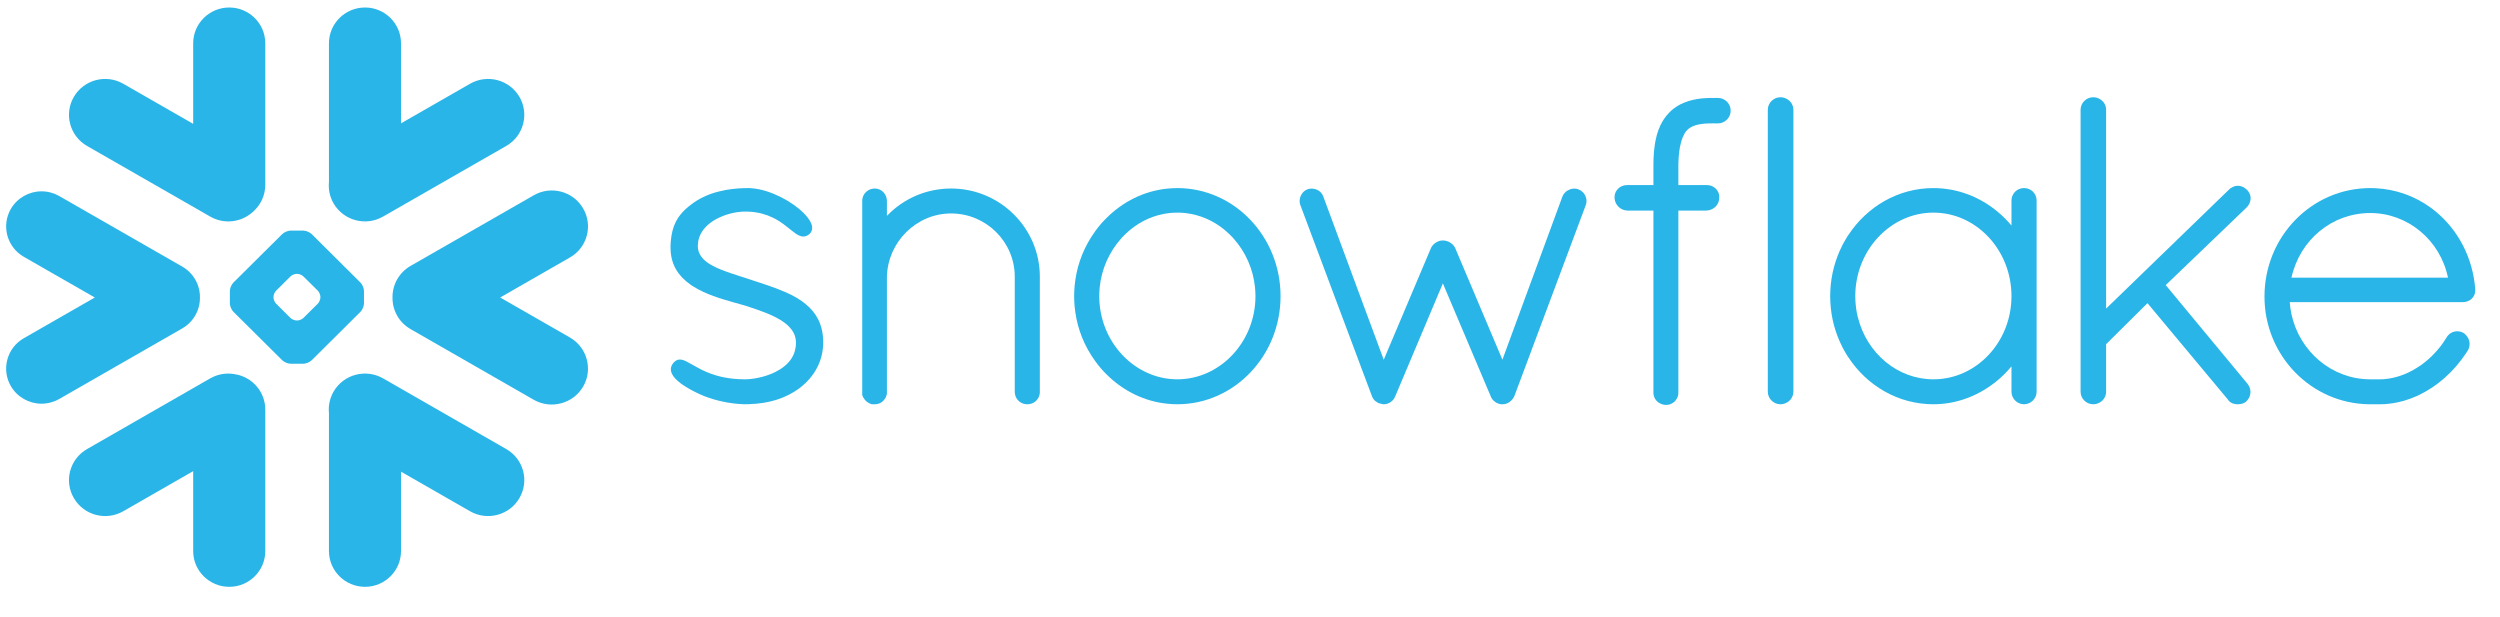 <svg width="81" height="20" viewBox="0 0 81 20" fill="none" xmlns="http://www.w3.org/2000/svg">
<g clip-path="url(#clip0_1597_6698)">
<path d="M16.4 14.548L12.411 12.259C11.85 11.939 11.134 12.129 10.809 12.686C10.684 12.905 10.634 13.146 10.658 13.381V17.854C10.658 18.493 11.181 19.013 11.827 19.013C12.47 19.013 12.993 18.493 12.993 17.854V15.282L15.228 16.564C15.789 16.886 16.507 16.694 16.83 16.137C17.154 15.58 16.962 14.868 16.4 14.548Z" fill="#29B5E8"/>
<path d="M6.478 9.644C6.485 9.23 6.266 8.846 5.906 8.638L1.917 6.351C1.743 6.252 1.545 6.199 1.346 6.199C0.937 6.199 0.556 6.417 0.352 6.768C0.037 7.311 0.225 8.007 0.772 8.321L3.072 9.639L0.772 10.958C0.507 11.11 0.317 11.354 0.239 11.648C0.159 11.941 0.2 12.248 0.352 12.511C0.556 12.862 0.937 13.08 1.344 13.08C1.545 13.08 1.743 13.027 1.917 12.928L5.906 10.64C6.263 10.435 6.482 10.053 6.478 9.644Z" fill="#29B5E8"/>
<path d="M2.822 4.73L6.811 7.017C7.277 7.286 7.851 7.198 8.218 6.842C8.45 6.629 8.595 6.326 8.595 5.988V1.404C8.595 0.763 8.072 0.243 7.428 0.243C6.782 0.243 6.259 0.763 6.259 1.404V4.013L3.994 2.714C3.433 2.392 2.717 2.583 2.392 3.139C2.068 3.696 2.261 4.408 2.822 4.73Z" fill="#29B5E8"/>
<path d="M11.793 9.829C11.793 9.917 11.742 10.038 11.679 10.102L10.098 11.673C10.035 11.735 9.911 11.786 9.823 11.786H9.42C9.332 11.786 9.208 11.735 9.145 11.673L7.562 10.102C7.499 10.038 7.448 9.917 7.448 9.829V9.429C7.448 9.34 7.499 9.218 7.562 9.156L9.145 7.584C9.208 7.522 9.332 7.471 9.42 7.471H9.823C9.911 7.471 10.035 7.522 10.098 7.584L11.679 9.156C11.742 9.218 11.793 9.34 11.793 9.429V9.829ZM10.381 9.637V9.62C10.381 9.556 10.344 9.466 10.298 9.419L9.831 8.957C9.785 8.91 9.695 8.873 9.629 8.873H9.612C9.547 8.873 9.457 8.91 9.41 8.957L8.945 9.419C8.899 9.465 8.861 9.554 8.861 9.62V9.637C8.861 9.703 8.899 9.792 8.945 9.838L9.41 10.301C9.457 10.347 9.547 10.384 9.612 10.384H9.629C9.695 10.384 9.785 10.347 9.831 10.301L10.298 9.838C10.344 9.792 10.381 9.703 10.381 9.637Z" fill="#29B5E8"/>
<path d="M12.411 7.017L16.4 4.73C16.961 4.41 17.154 3.696 16.83 3.139C16.506 2.583 15.789 2.392 15.229 2.714L12.993 3.996V1.404C12.993 0.763 12.47 0.243 11.827 0.243C11.181 0.243 10.658 0.763 10.658 1.404V5.897C10.636 6.13 10.682 6.373 10.809 6.592C11.134 7.149 11.85 7.339 12.411 7.017Z" fill="#29B5E8"/>
<path d="M7.611 12.124C7.346 12.074 7.063 12.116 6.811 12.259L2.822 14.549C2.261 14.869 2.068 15.581 2.392 16.137C2.717 16.696 3.433 16.886 3.994 16.564L6.259 15.265V17.855C6.259 18.494 6.782 19.013 7.428 19.013C8.072 19.013 8.595 18.494 8.595 17.855V13.27C8.595 12.691 8.168 12.212 7.611 12.124Z" fill="#29B5E8"/>
<path d="M18.894 6.754C18.571 6.196 17.853 6.005 17.292 6.328L13.303 8.615C12.921 8.834 12.71 9.236 12.717 9.644C12.713 10.05 12.924 10.447 13.303 10.663L17.292 12.952C17.853 13.272 18.569 13.081 18.894 12.525C19.218 11.968 19.024 11.256 18.464 10.934L16.205 9.639L18.464 8.343C19.026 8.023 19.218 7.311 18.894 6.754Z" fill="#29B5E8"/>
<path d="M80.198 9.37V9.372V9.414C80.198 9.63 80.016 9.79 79.792 9.79H74.188C74.198 9.922 74.215 10.05 74.242 10.176C74.502 11.382 75.541 12.28 76.776 12.29C76.779 12.29 76.842 12.29 76.939 12.29C76.954 12.29 76.969 12.29 76.985 12.29H77.102C77.127 12.29 77.153 12.29 77.18 12.288C77.204 12.288 77.228 12.286 77.251 12.285C77.253 12.285 77.255 12.285 77.257 12.283C77.666 12.251 78.079 12.087 78.447 11.824C78.447 11.824 78.447 11.824 78.449 11.824C78.467 11.811 78.488 11.796 78.507 11.78C78.51 11.779 78.513 11.775 78.518 11.772C78.534 11.76 78.551 11.747 78.568 11.733C78.574 11.728 78.579 11.723 78.586 11.718C78.6 11.708 78.614 11.696 78.627 11.684C78.635 11.678 78.646 11.669 78.654 11.662C78.664 11.652 78.675 11.642 78.686 11.634C78.697 11.623 78.709 11.613 78.719 11.603C78.727 11.597 78.736 11.588 78.744 11.58C78.758 11.568 78.77 11.556 78.783 11.544C78.79 11.537 78.797 11.529 78.804 11.522C78.817 11.509 78.831 11.495 78.844 11.482C78.851 11.475 78.856 11.47 78.863 11.463C78.877 11.448 78.89 11.433 78.904 11.418C78.911 11.413 78.916 11.406 78.921 11.399C78.936 11.384 78.95 11.369 78.963 11.354C78.968 11.347 78.975 11.34 78.98 11.333C78.994 11.316 79.006 11.301 79.019 11.286C79.026 11.278 79.033 11.269 79.04 11.261C79.052 11.246 79.064 11.232 79.074 11.219C79.084 11.205 79.092 11.193 79.101 11.182C79.109 11.17 79.118 11.16 79.126 11.148C79.14 11.129 79.153 11.111 79.165 11.092C79.171 11.085 79.174 11.08 79.177 11.075C79.211 11.026 79.244 10.976 79.276 10.924C79.276 10.924 79.276 10.922 79.278 10.92C79.284 10.908 79.293 10.898 79.301 10.886C79.305 10.881 79.308 10.876 79.313 10.873C79.318 10.864 79.325 10.859 79.33 10.853C79.335 10.848 79.34 10.843 79.346 10.838C79.352 10.832 79.357 10.827 79.364 10.822C79.369 10.817 79.374 10.812 79.381 10.809C79.39 10.802 79.4 10.795 79.41 10.79C79.417 10.785 79.425 10.78 79.432 10.777C79.441 10.773 79.447 10.77 79.454 10.767C79.461 10.763 79.468 10.762 79.473 10.758C79.483 10.755 79.492 10.753 79.502 10.75C79.507 10.748 79.51 10.746 79.515 10.745C79.548 10.738 79.582 10.733 79.614 10.733C79.65 10.733 79.687 10.738 79.721 10.748C79.722 10.748 79.722 10.748 79.724 10.748C79.738 10.753 79.753 10.757 79.767 10.763C79.77 10.765 79.773 10.765 79.777 10.767C79.792 10.773 79.806 10.78 79.819 10.789L79.826 10.792C80.013 10.927 80.071 11.163 79.957 11.357L79.955 11.359C79.942 11.381 79.928 11.403 79.914 11.423C79.911 11.428 79.908 11.433 79.904 11.438C79.507 12.039 78.967 12.518 78.364 12.804C78.35 12.809 78.338 12.816 78.325 12.823C78.323 12.823 78.32 12.825 78.318 12.825C78.039 12.953 77.74 13.042 77.421 13.079C77.414 13.079 77.408 13.081 77.401 13.081C77.374 13.084 77.347 13.088 77.319 13.089C77.304 13.089 77.289 13.091 77.272 13.093C77.253 13.093 77.233 13.094 77.214 13.096C77.177 13.096 77.139 13.098 77.102 13.098C77.097 13.098 76.956 13.098 76.861 13.098C76.806 13.098 76.776 13.098 76.772 13.098C74.887 13.084 73.369 11.522 73.369 9.61C73.369 7.665 74.897 6.094 76.798 6.094C76.854 6.094 76.91 6.096 76.966 6.098C77.628 6.131 78.24 6.356 78.748 6.723C78.749 6.725 78.751 6.727 78.753 6.727C78.782 6.747 78.809 6.769 78.836 6.789C78.85 6.801 78.865 6.813 78.88 6.825C78.894 6.835 78.907 6.847 78.921 6.857C79.636 7.449 80.118 8.338 80.198 9.367V9.37ZM74.242 8.996H79.315C79.064 7.781 78.012 6.902 76.798 6.902C75.561 6.902 74.519 7.764 74.242 8.996Z" fill="#29B5E8"/>
<path d="M65.869 6.212C65.932 6.275 65.974 6.359 65.984 6.457C65.984 6.47 65.986 6.484 65.986 6.497V12.693C65.986 12.914 65.799 13.098 65.578 13.098C65.358 13.098 65.172 12.914 65.172 12.693V11.87C65.018 12.055 64.848 12.224 64.663 12.371C64.658 12.376 64.653 12.379 64.648 12.384C64.631 12.398 64.612 12.411 64.595 12.423C64.035 12.851 63.354 13.098 62.642 13.098C61.495 13.098 60.487 12.492 59.886 11.575C59.88 11.568 59.874 11.559 59.868 11.553C59.852 11.524 59.834 11.495 59.816 11.465C59.804 11.446 59.794 11.428 59.782 11.409C59.77 11.391 59.76 11.37 59.75 11.35C59.733 11.322 59.716 11.291 59.7 11.263C59.695 11.252 59.692 11.242 59.687 11.232C59.464 10.794 59.327 10.299 59.303 9.775C59.3 9.716 59.298 9.657 59.298 9.596C59.298 9.535 59.3 9.476 59.303 9.417C59.327 8.893 59.464 8.398 59.687 7.958C59.692 7.95 59.695 7.94 59.7 7.929C59.716 7.901 59.733 7.87 59.75 7.842C59.76 7.822 59.77 7.801 59.782 7.783C59.792 7.764 59.804 7.746 59.816 7.727C59.833 7.698 59.852 7.668 59.868 7.639C59.874 7.633 59.88 7.624 59.886 7.617C60.487 6.7 61.495 6.094 62.642 6.094C63.416 6.094 64.148 6.376 64.731 6.867C64.891 7 65.038 7.147 65.172 7.309V6.497C65.172 6.484 65.172 6.47 65.174 6.457C65.184 6.359 65.227 6.275 65.29 6.212C65.29 6.212 65.29 6.212 65.29 6.211C65.296 6.204 65.305 6.199 65.312 6.192C65.314 6.19 65.317 6.187 65.319 6.185C65.324 6.18 65.331 6.177 65.336 6.174C65.341 6.17 65.346 6.165 65.351 6.162C65.354 6.16 65.358 6.158 65.361 6.155C65.37 6.152 65.376 6.147 65.385 6.141C65.386 6.141 65.388 6.14 65.39 6.14C65.4 6.135 65.41 6.13 65.421 6.125C65.421 6.125 65.421 6.125 65.422 6.125C65.446 6.114 65.471 6.108 65.497 6.103C65.499 6.103 65.502 6.101 65.504 6.101C65.514 6.099 65.526 6.098 65.538 6.096C65.551 6.096 65.565 6.094 65.578 6.094C65.594 6.094 65.607 6.096 65.621 6.096C65.633 6.098 65.643 6.099 65.655 6.101C65.656 6.101 65.658 6.103 65.662 6.103C65.687 6.108 65.713 6.114 65.736 6.125H65.738C65.748 6.13 65.758 6.135 65.767 6.14C65.77 6.14 65.772 6.141 65.774 6.141C65.781 6.147 65.789 6.152 65.796 6.155C65.799 6.158 65.804 6.16 65.808 6.162C65.813 6.165 65.818 6.17 65.823 6.174C65.828 6.177 65.833 6.18 65.838 6.185C65.842 6.187 65.843 6.19 65.847 6.192C65.854 6.199 65.862 6.204 65.867 6.211C65.869 6.212 65.869 6.212 65.869 6.212ZM62.642 12.29C64.036 12.29 65.172 11.082 65.172 9.596C65.172 8.103 64.036 6.889 62.642 6.889C61.258 6.889 60.111 8.102 60.111 9.596C60.111 9.643 60.113 9.689 60.115 9.734C60.115 9.755 60.118 9.773 60.118 9.792C60.12 9.819 60.122 9.846 60.125 9.871C60.127 9.893 60.13 9.913 60.132 9.933C60.135 9.957 60.137 9.982 60.14 10.006C60.144 10.024 60.147 10.041 60.149 10.058C60.154 10.085 60.157 10.112 60.162 10.139C60.166 10.153 60.169 10.165 60.171 10.176C60.178 10.208 60.184 10.239 60.191 10.271C60.193 10.277 60.195 10.284 60.198 10.291C60.487 11.445 61.479 12.29 62.642 12.29Z" fill="#29B5E8"/>
<path d="M55.66 3.173H55.55C55.536 3.173 55.521 3.173 55.507 3.175C55.492 3.173 55.478 3.173 55.463 3.173C55.424 3.173 55.385 3.173 55.346 3.175C55.339 3.175 55.331 3.176 55.324 3.176C55.293 3.176 55.263 3.178 55.232 3.182C55.227 3.182 55.22 3.182 55.215 3.182C55.183 3.185 55.152 3.187 55.122 3.19C55.118 3.192 55.115 3.192 55.111 3.192C55.077 3.197 55.045 3.2 55.015 3.205C55.013 3.205 55.011 3.205 55.011 3.205C54.806 3.237 54.621 3.295 54.456 3.376C54.456 3.377 54.454 3.377 54.452 3.377C54.429 3.391 54.403 3.404 54.379 3.418C54.374 3.419 54.371 3.423 54.366 3.426C54.345 3.438 54.325 3.45 54.305 3.463C54.296 3.468 54.289 3.475 54.283 3.48C54.266 3.49 54.25 3.502 54.233 3.514C54.221 3.524 54.21 3.534 54.198 3.542C54.188 3.551 54.177 3.559 54.167 3.568C54.148 3.585 54.131 3.6 54.114 3.617C54.111 3.62 54.108 3.623 54.104 3.627C54.084 3.649 54.063 3.669 54.043 3.691C54.04 3.696 54.036 3.701 54.033 3.704C54.016 3.723 53.999 3.742 53.984 3.76C53.979 3.769 53.972 3.777 53.967 3.785C53.953 3.802 53.941 3.817 53.929 3.834C53.926 3.841 53.922 3.846 53.917 3.851C53.904 3.871 53.89 3.892 53.878 3.912C53.877 3.915 53.875 3.917 53.873 3.92C53.763 4.101 53.685 4.313 53.636 4.57C53.636 4.573 53.636 4.578 53.634 4.582C53.627 4.614 53.622 4.647 53.617 4.681C53.615 4.691 53.613 4.701 53.613 4.711C53.608 4.74 53.605 4.769 53.602 4.799C53.6 4.816 53.598 4.833 53.596 4.851C53.593 4.875 53.59 4.897 53.588 4.922C53.586 4.948 53.585 4.973 53.583 5C53.581 5.017 53.581 5.034 53.58 5.052C53.578 5.088 53.576 5.125 53.574 5.162C53.574 5.172 53.573 5.179 53.573 5.187C53.571 5.234 53.571 5.283 53.571 5.33V5.997H52.725C52.672 5.995 52.62 6.005 52.572 6.022C52.419 6.078 52.311 6.221 52.311 6.388C52.311 6.545 52.389 6.678 52.511 6.756C52.572 6.795 52.644 6.818 52.722 6.822H52.725V6.823H53.571V12.707C53.569 12.715 53.571 12.722 53.571 12.73C53.571 12.736 53.571 12.741 53.571 12.746C53.576 12.84 53.615 12.926 53.678 12.992L53.68 12.994C53.688 13.002 53.698 13.011 53.707 13.019C53.709 13.021 53.71 13.021 53.712 13.022C53.719 13.029 53.727 13.034 53.734 13.039C53.737 13.043 53.742 13.046 53.746 13.048C53.749 13.051 53.753 13.053 53.758 13.054C53.824 13.097 53.902 13.12 53.985 13.12C53.999 13.12 54.013 13.118 54.024 13.117C54.104 13.11 54.177 13.076 54.237 13.027L54.238 13.026C54.247 13.019 54.254 13.012 54.261 13.004C54.262 13.002 54.266 13 54.267 12.999C54.274 12.992 54.279 12.985 54.284 12.98C54.349 12.902 54.385 12.806 54.379 12.707V6.823H55.29V6.822H55.293C55.534 6.81 55.711 6.623 55.704 6.39C55.704 6.388 55.704 6.388 55.704 6.386C55.706 6.378 55.704 6.37 55.704 6.361C55.704 6.358 55.704 6.354 55.704 6.353C55.697 6.263 55.658 6.182 55.597 6.12C55.597 6.12 55.597 6.12 55.597 6.118C55.595 6.118 55.595 6.118 55.595 6.118C55.587 6.11 55.58 6.103 55.572 6.096C55.568 6.093 55.565 6.091 55.563 6.088C55.556 6.083 55.551 6.079 55.544 6.074C55.539 6.071 55.533 6.066 55.528 6.063C55.524 6.061 55.519 6.058 55.516 6.056C55.507 6.051 55.499 6.046 55.49 6.042C55.488 6.041 55.485 6.039 55.483 6.039C55.473 6.034 55.463 6.029 55.453 6.025C55.451 6.024 55.449 6.024 55.446 6.022C55.436 6.019 55.426 6.015 55.415 6.012C55.412 6.012 55.409 6.01 55.405 6.01C55.395 6.009 55.386 6.005 55.376 6.004C55.371 6.004 55.366 6.004 55.361 6.002C55.354 6 55.346 6 55.337 5.998C55.331 5.998 55.324 5.998 55.319 5.998C55.313 5.998 55.308 5.997 55.303 5.997C55.298 5.997 55.291 5.997 55.29 5.997H54.379V5.332C54.379 5.327 54.379 5.322 54.379 5.319C54.381 5.285 54.381 5.251 54.383 5.219C54.383 5.211 54.383 5.201 54.385 5.192C54.385 5.164 54.386 5.135 54.388 5.108C54.388 5.103 54.39 5.096 54.39 5.091C54.391 5.059 54.395 5.027 54.398 4.997C54.43 4.668 54.502 4.46 54.576 4.334C54.578 4.33 54.578 4.329 54.58 4.325C54.585 4.317 54.592 4.308 54.597 4.3C54.6 4.293 54.605 4.286 54.61 4.28C54.612 4.276 54.615 4.27 54.619 4.266C54.627 4.254 54.636 4.244 54.646 4.234C54.753 4.114 54.919 4.042 55.161 4.013C55.164 4.013 55.166 4.011 55.171 4.011C55.184 4.01 55.2 4.008 55.213 4.008C55.22 4.006 55.229 4.006 55.235 4.005C55.249 4.005 55.261 4.003 55.274 4.003C55.285 4.003 55.293 4.001 55.305 4.001C55.317 4 55.329 4 55.341 4C55.353 4 55.364 3.998 55.376 3.998C55.388 3.998 55.4 3.998 55.412 3.998C55.429 3.998 55.446 3.998 55.463 3.998H55.465C55.478 3.998 55.49 3.996 55.504 3.995C55.519 3.996 55.534 3.998 55.55 3.998H55.66C55.888 3.998 56.074 3.812 56.074 3.585C56.074 3.357 55.888 3.173 55.66 3.173Z" fill="#29B5E8"/>
<path d="M57.851 3.185C57.851 3.185 57.849 3.183 57.847 3.183C57.839 3.18 57.832 3.176 57.822 3.174C57.819 3.173 57.813 3.171 57.808 3.169C57.802 3.168 57.795 3.166 57.788 3.164C57.781 3.163 57.775 3.159 57.769 3.159C57.761 3.158 57.754 3.156 57.746 3.156C57.739 3.154 57.734 3.154 57.727 3.153C57.713 3.151 57.698 3.151 57.684 3.151C57.464 3.151 57.277 3.335 57.277 3.554V12.693C57.277 12.914 57.464 13.098 57.684 13.098C57.698 13.098 57.713 13.098 57.727 13.096C57.729 13.096 57.732 13.095 57.734 13.095C57.746 13.093 57.758 13.091 57.769 13.089C57.771 13.089 57.775 13.088 57.778 13.088C57.788 13.084 57.798 13.083 57.808 13.079C57.81 13.079 57.812 13.079 57.813 13.078C57.97 13.029 58.085 12.897 58.102 12.735C58.104 12.722 58.106 12.708 58.106 12.693V3.554C58.106 3.541 58.104 3.527 58.102 3.514C58.087 3.365 57.989 3.242 57.851 3.185Z" fill="#29B5E8"/>
<path d="M26.667 10.947C26.664 10.924 26.664 10.902 26.66 10.88C26.659 10.863 26.657 10.848 26.655 10.832C26.652 10.814 26.65 10.797 26.647 10.778C26.643 10.762 26.64 10.745 26.637 10.726C26.635 10.713 26.631 10.697 26.628 10.684C26.623 10.664 26.62 10.645 26.614 10.625C26.611 10.615 26.608 10.603 26.604 10.593C26.599 10.571 26.592 10.551 26.584 10.53C26.582 10.522 26.579 10.514 26.577 10.507C26.569 10.483 26.56 10.461 26.55 10.438C26.548 10.434 26.547 10.429 26.545 10.424C26.533 10.401 26.523 10.375 26.511 10.352C26.509 10.35 26.509 10.348 26.508 10.347C26.411 10.153 26.273 9.991 26.105 9.854C26.105 9.852 26.105 9.852 26.103 9.852C26.079 9.834 26.056 9.814 26.03 9.795C26.03 9.795 26.029 9.793 26.027 9.792C26.025 9.792 26.023 9.79 26.022 9.788C26.006 9.778 25.991 9.766 25.978 9.756C25.769 9.61 25.538 9.493 25.201 9.365C25.196 9.363 25.191 9.362 25.186 9.36C25.181 9.356 25.174 9.355 25.169 9.351C24.979 9.281 24.782 9.213 24.58 9.147C24.58 9.147 24.58 9.147 24.578 9.147C24.578 9.147 24.576 9.147 24.576 9.146C24.573 9.146 24.57 9.144 24.564 9.142C24.546 9.136 24.526 9.129 24.498 9.12C24.485 9.117 24.474 9.114 24.464 9.11C24.396 9.087 24.327 9.065 24.257 9.041C24.208 9.024 24.155 9.007 24.092 8.987C24.075 8.982 24.035 8.969 24.001 8.958C23.999 8.958 23.999 8.957 23.997 8.957C23.977 8.95 23.956 8.943 23.934 8.936C23.765 8.883 23.625 8.835 23.506 8.791C23.313 8.721 23.136 8.645 22.992 8.554C22.988 8.552 22.985 8.55 22.983 8.549C22.786 8.424 22.651 8.27 22.618 8.069L22.616 8.068C22.615 8.054 22.613 8.039 22.613 8.026C22.611 8.022 22.611 8.021 22.611 8.019C22.61 8.002 22.61 7.987 22.61 7.97C22.61 7.946 22.611 7.923 22.613 7.901C22.613 7.894 22.613 7.889 22.615 7.884C22.616 7.865 22.618 7.848 22.62 7.832C22.622 7.827 22.622 7.822 22.623 7.816C22.627 7.798 22.63 7.781 22.634 7.762C22.635 7.761 22.635 7.757 22.637 7.754C22.642 7.734 22.647 7.715 22.654 7.697C22.654 7.695 22.654 7.695 22.654 7.695C22.742 7.434 22.951 7.24 23.197 7.103C23.214 7.095 23.231 7.086 23.247 7.078C23.264 7.069 23.279 7.061 23.294 7.054C23.32 7.042 23.345 7.03 23.371 7.02C23.386 7.014 23.399 7.007 23.415 7.002C23.442 6.992 23.469 6.981 23.496 6.971C23.51 6.966 23.525 6.961 23.54 6.956C23.568 6.948 23.593 6.939 23.62 6.933C23.637 6.928 23.652 6.922 23.669 6.919C23.695 6.912 23.72 6.907 23.744 6.901C23.761 6.897 23.778 6.894 23.795 6.89C23.822 6.885 23.848 6.88 23.872 6.877C23.887 6.875 23.901 6.874 23.916 6.87C23.945 6.867 23.975 6.863 24.006 6.862C24.013 6.86 24.019 6.86 24.028 6.858C24.065 6.857 24.103 6.855 24.138 6.855C24.181 6.855 24.223 6.857 24.264 6.858C24.271 6.858 24.277 6.858 24.283 6.858C24.583 6.877 24.826 6.949 25.026 7.046C25.042 7.052 25.057 7.061 25.072 7.068C25.081 7.073 25.089 7.078 25.098 7.081C25.116 7.091 25.135 7.101 25.156 7.113C25.159 7.115 25.162 7.116 25.166 7.118C25.186 7.13 25.206 7.143 25.227 7.155C25.229 7.157 25.23 7.157 25.23 7.157C25.252 7.17 25.274 7.186 25.297 7.199C25.297 7.201 25.298 7.201 25.298 7.202C25.32 7.216 25.341 7.229 25.361 7.245C25.37 7.251 25.376 7.256 25.385 7.261C25.432 7.297 25.507 7.354 25.575 7.41C25.584 7.415 25.59 7.42 25.595 7.425C25.646 7.467 25.694 7.504 25.74 7.538C25.748 7.545 25.755 7.55 25.76 7.553C25.762 7.555 25.764 7.557 25.765 7.557C25.77 7.56 25.776 7.563 25.781 7.567C25.792 7.575 25.806 7.584 25.818 7.592C25.823 7.595 25.828 7.597 25.833 7.601C25.845 7.607 25.857 7.614 25.869 7.621C25.874 7.622 25.877 7.624 25.883 7.626C25.896 7.633 25.908 7.638 25.922 7.643C25.925 7.644 25.927 7.644 25.93 7.646C25.945 7.651 25.961 7.656 25.976 7.658C25.976 7.658 25.976 7.658 25.978 7.66C26.012 7.665 26.044 7.666 26.078 7.658C26.081 7.658 26.085 7.656 26.088 7.656C26.096 7.655 26.107 7.651 26.115 7.649C26.119 7.648 26.12 7.646 26.124 7.644C26.127 7.644 26.13 7.643 26.134 7.641C26.147 7.634 26.161 7.628 26.175 7.619C26.178 7.619 26.18 7.617 26.181 7.616C26.197 7.606 26.21 7.595 26.224 7.584C26.226 7.582 26.226 7.582 26.226 7.582C26.237 7.572 26.248 7.56 26.258 7.548C26.265 7.54 26.271 7.53 26.276 7.52C26.278 7.518 26.28 7.516 26.28 7.515C26.351 7.396 26.311 7.241 26.185 7.073C26.183 7.069 26.181 7.066 26.178 7.062C26.173 7.056 26.169 7.051 26.164 7.044C25.876 6.673 25.218 6.266 24.609 6.136C24.605 6.136 24.602 6.136 24.599 6.135C24.573 6.13 24.546 6.125 24.52 6.12C24.514 6.12 24.505 6.118 24.498 6.116C24.476 6.113 24.454 6.109 24.432 6.108C24.424 6.106 24.415 6.104 24.407 6.104C24.386 6.103 24.364 6.101 24.344 6.099C24.335 6.098 24.327 6.098 24.32 6.096C24.291 6.096 24.264 6.094 24.237 6.094C24.193 6.094 24.148 6.094 24.106 6.096C24.082 6.096 24.058 6.098 24.033 6.099C24.016 6.101 23.996 6.101 23.979 6.101C23.945 6.104 23.912 6.106 23.88 6.109C23.872 6.109 23.861 6.109 23.853 6.111C23.816 6.114 23.778 6.118 23.742 6.123C23.737 6.123 23.734 6.123 23.731 6.123C23.692 6.128 23.654 6.133 23.617 6.14C23.615 6.14 23.612 6.14 23.61 6.14C23.573 6.145 23.535 6.152 23.5 6.158C23.498 6.158 23.496 6.16 23.493 6.16C23.416 6.174 23.342 6.19 23.27 6.209C23.269 6.209 23.269 6.211 23.269 6.211C23.233 6.219 23.197 6.229 23.162 6.239C23.128 6.249 23.095 6.261 23.065 6.271C23.061 6.271 23.06 6.273 23.056 6.273C23.026 6.285 22.995 6.295 22.965 6.307C22.961 6.308 22.958 6.31 22.956 6.31C22.926 6.322 22.898 6.334 22.87 6.347C22.866 6.349 22.861 6.349 22.858 6.352C22.832 6.362 22.805 6.376 22.781 6.388C22.774 6.391 22.769 6.393 22.764 6.396C22.739 6.408 22.715 6.42 22.691 6.433C22.684 6.437 22.679 6.44 22.672 6.443C22.651 6.455 22.628 6.469 22.606 6.482C22.599 6.486 22.593 6.489 22.586 6.494C22.557 6.511 22.53 6.529 22.503 6.546C22.47 6.57 22.438 6.592 22.409 6.615C22.406 6.615 22.404 6.617 22.404 6.619C22.26 6.725 22.136 6.838 22.034 6.97C22.031 6.975 22.026 6.98 22.022 6.985C22.01 7.003 21.997 7.02 21.985 7.037C21.976 7.051 21.968 7.064 21.959 7.078C21.952 7.088 21.946 7.098 21.941 7.108C21.927 7.13 21.915 7.152 21.903 7.175C21.901 7.179 21.9 7.181 21.898 7.184C21.806 7.364 21.754 7.572 21.733 7.823C21.733 7.827 21.733 7.83 21.732 7.833C21.73 7.877 21.727 7.921 21.725 7.968C21.725 8.004 21.725 8.039 21.727 8.075C21.727 8.08 21.727 8.085 21.727 8.09C21.745 8.572 21.966 8.935 22.365 9.216C22.369 9.218 22.372 9.222 22.375 9.223C22.392 9.235 22.409 9.247 22.426 9.259C22.438 9.267 22.452 9.274 22.464 9.282C22.467 9.286 22.472 9.287 22.476 9.289C22.87 9.537 23.352 9.679 23.754 9.792C23.951 9.849 24.128 9.898 24.181 9.913C24.193 9.916 24.204 9.92 24.215 9.925C24.456 10.004 24.641 10.068 24.794 10.129C24.806 10.132 24.816 10.137 24.828 10.141C24.831 10.143 24.836 10.144 24.841 10.148C24.928 10.183 25.013 10.22 25.094 10.261C25.162 10.294 25.225 10.33 25.288 10.367C25.449 10.466 25.573 10.574 25.657 10.692C25.66 10.696 25.662 10.699 25.663 10.703C25.672 10.713 25.679 10.723 25.684 10.735C25.689 10.741 25.692 10.746 25.696 10.753C25.701 10.762 25.706 10.77 25.709 10.778C25.714 10.787 25.718 10.797 25.723 10.805C25.726 10.812 25.73 10.819 25.733 10.826C25.736 10.836 25.741 10.846 25.745 10.858C25.747 10.863 25.75 10.87 25.752 10.876C25.755 10.888 25.759 10.9 25.762 10.912C25.764 10.917 25.765 10.922 25.767 10.929C25.77 10.94 25.774 10.954 25.776 10.966C25.777 10.971 25.779 10.977 25.779 10.983C25.781 10.996 25.782 11.009 25.784 11.023C25.786 11.028 25.786 11.033 25.786 11.038C25.787 11.059 25.789 11.077 25.789 11.097C25.789 11.128 25.787 11.156 25.786 11.185C25.786 11.193 25.784 11.202 25.784 11.21C25.782 11.232 25.779 11.254 25.774 11.276C25.774 11.283 25.772 11.29 25.77 11.296C25.76 11.355 25.743 11.411 25.721 11.467C25.719 11.468 25.719 11.47 25.719 11.472C25.707 11.497 25.696 11.524 25.682 11.548C25.68 11.551 25.68 11.553 25.679 11.554C25.65 11.608 25.616 11.661 25.573 11.71C25.553 11.735 25.531 11.758 25.509 11.782C25.507 11.782 25.507 11.782 25.507 11.784C25.461 11.829 25.41 11.871 25.358 11.91C25.356 11.912 25.354 11.912 25.354 11.914C25.329 11.931 25.303 11.949 25.278 11.964C25.274 11.968 25.271 11.969 25.268 11.971C25.224 11.998 25.176 12.025 25.128 12.049C25.111 12.057 25.094 12.066 25.076 12.074C25.057 12.082 25.037 12.092 25.016 12.101C24.999 12.108 24.984 12.114 24.967 12.121C24.921 12.138 24.877 12.155 24.831 12.17C24.824 12.172 24.818 12.173 24.811 12.177C24.784 12.185 24.756 12.192 24.729 12.2C24.723 12.202 24.714 12.206 24.707 12.207C24.617 12.231 24.529 12.249 24.446 12.263C24.444 12.263 24.442 12.263 24.441 12.263C24.398 12.27 24.357 12.275 24.318 12.28C24.303 12.281 24.289 12.283 24.274 12.283C24.261 12.285 24.247 12.285 24.232 12.286C24.199 12.288 24.165 12.29 24.135 12.29C24.072 12.29 24.011 12.288 23.951 12.285C23.928 12.285 23.904 12.283 23.88 12.281C23.848 12.278 23.814 12.276 23.783 12.273C23.754 12.271 23.724 12.268 23.697 12.264C23.671 12.261 23.647 12.258 23.624 12.254C23.571 12.246 23.522 12.239 23.473 12.229C23.45 12.224 23.427 12.221 23.404 12.216C23.379 12.209 23.354 12.204 23.328 12.197C23.299 12.19 23.272 12.184 23.245 12.175C23.226 12.17 23.206 12.165 23.189 12.16C23.143 12.146 23.097 12.131 23.053 12.114C23.043 12.111 23.033 12.108 23.022 12.104C22.924 12.067 22.827 12.027 22.732 11.979C22.729 11.978 22.724 11.974 22.718 11.973C22.657 11.942 22.554 11.885 22.455 11.829C22.447 11.824 22.436 11.819 22.428 11.814C22.358 11.774 22.299 11.74 22.243 11.713C22.238 11.71 22.234 11.708 22.231 11.706C22.228 11.704 22.224 11.703 22.223 11.703C22.207 11.696 22.195 11.689 22.182 11.684C22.177 11.683 22.173 11.681 22.17 11.679C22.134 11.666 22.102 11.656 22.07 11.652C22.059 11.65 22.049 11.65 22.039 11.65C22.036 11.649 22.032 11.649 22.029 11.649C21.964 11.649 21.908 11.671 21.856 11.72C21.844 11.73 21.834 11.74 21.823 11.752C21.822 11.755 21.818 11.758 21.815 11.762C21.808 11.77 21.803 11.777 21.798 11.784C21.794 11.789 21.791 11.794 21.789 11.797C21.784 11.804 21.779 11.811 21.776 11.818C21.772 11.823 21.771 11.828 21.769 11.833C21.766 11.839 21.762 11.846 21.759 11.853C21.757 11.858 21.755 11.861 21.754 11.866C21.75 11.875 21.749 11.882 21.747 11.888C21.745 11.893 21.744 11.897 21.744 11.902C21.742 11.91 21.74 11.919 21.738 11.927C21.738 11.931 21.737 11.934 21.737 11.937C21.735 11.949 21.735 11.959 21.735 11.969C21.735 11.971 21.735 11.973 21.735 11.974C21.735 11.988 21.737 12 21.74 12.013C21.74 12.015 21.74 12.018 21.74 12.02C21.744 12.03 21.745 12.042 21.749 12.052C21.75 12.057 21.752 12.062 21.754 12.067C21.757 12.076 21.759 12.086 21.764 12.094C21.766 12.099 21.767 12.103 21.769 12.106C21.791 12.157 21.827 12.209 21.873 12.259C21.922 12.313 21.985 12.367 22.058 12.423C22.059 12.423 22.059 12.423 22.059 12.425C22.08 12.438 22.1 12.453 22.122 12.469C22.127 12.472 22.131 12.475 22.136 12.477C22.195 12.518 22.258 12.556 22.329 12.597C22.346 12.607 22.363 12.617 22.38 12.626C22.397 12.636 22.414 12.644 22.431 12.652C22.452 12.664 22.476 12.676 22.498 12.688C22.513 12.695 22.526 12.703 22.542 12.71C22.576 12.727 22.611 12.744 22.647 12.76C22.652 12.764 22.656 12.765 22.661 12.767C22.7 12.786 22.739 12.803 22.778 12.818C22.795 12.825 22.81 12.831 22.827 12.838C22.831 12.84 22.834 12.841 22.837 12.841C23.201 12.983 23.649 13.078 24.045 13.094C24.074 13.096 24.104 13.098 24.133 13.098H24.135C24.148 13.098 24.16 13.098 24.174 13.096C24.204 13.096 24.235 13.096 24.266 13.096C24.269 13.096 24.272 13.096 24.276 13.094C24.919 13.074 25.448 12.909 25.898 12.582C25.898 12.58 25.898 12.58 25.898 12.58C26.397 12.206 26.672 11.678 26.672 11.096C26.672 11.059 26.671 11.021 26.669 10.986C26.669 10.972 26.667 10.959 26.667 10.947Z" fill="#29B5E8"/>
<path d="M30.82 6.108C30.818 6.108 30.816 6.108 30.814 6.108C30.023 6.108 29.276 6.428 28.736 6.995V6.513C28.736 6.29 28.562 6.108 28.343 6.108C28.328 6.108 28.314 6.11 28.301 6.11C28.204 6.12 28.119 6.162 28.056 6.224C28.055 6.224 28.055 6.224 28.053 6.226C28.048 6.233 28.041 6.239 28.036 6.246C28.033 6.248 28.029 6.251 28.027 6.255C28.022 6.26 28.019 6.265 28.016 6.27C28.012 6.275 28.009 6.28 28.004 6.285C28.002 6.288 28 6.292 27.999 6.295C27.994 6.304 27.988 6.312 27.983 6.319C27.983 6.32 27.983 6.322 27.982 6.324C27.977 6.334 27.971 6.344 27.966 6.354C27.958 6.379 27.949 6.405 27.944 6.43C27.944 6.432 27.944 6.433 27.943 6.433C27.941 6.447 27.939 6.459 27.938 6.471C27.938 6.484 27.936 6.498 27.936 6.513V12.777L27.931 12.805L27.951 12.821C27.951 12.83 27.953 12.842 27.958 12.853C27.958 12.855 27.959 12.858 27.959 12.86C27.963 12.869 27.968 12.879 27.977 12.887C28.029 12.987 28.126 13.062 28.24 13.096L28.248 13.098H28.343C28.359 13.098 28.374 13.098 28.389 13.096C28.399 13.095 28.41 13.091 28.42 13.089C28.425 13.089 28.428 13.089 28.433 13.088C28.447 13.085 28.461 13.081 28.474 13.076C28.474 13.076 28.474 13.076 28.476 13.076C28.547 13.051 28.608 13.007 28.649 12.948C28.651 12.946 28.652 12.944 28.654 12.943C28.681 12.914 28.697 12.884 28.712 12.842C28.714 12.836 28.715 12.833 28.715 12.83C28.717 12.828 28.717 12.828 28.717 12.826C28.724 12.806 28.729 12.786 28.734 12.766L28.736 12.759V8.967C28.763 7.837 29.694 6.918 30.811 6.916C30.813 6.916 30.813 6.916 30.814 6.916C31.952 6.916 32.878 7.835 32.878 8.965V12.693C32.878 12.708 32.88 12.722 32.881 12.735C32.89 12.833 32.932 12.918 32.995 12.98C32.995 12.98 32.997 12.98 32.997 12.982C33.004 12.988 33.011 12.993 33.017 13C33.021 13.004 33.022 13.005 33.026 13.007C33.031 13.012 33.036 13.015 33.041 13.019C33.046 13.024 33.051 13.027 33.056 13.03C33.061 13.032 33.065 13.034 33.068 13.037C33.075 13.042 33.084 13.046 33.09 13.051C33.092 13.051 33.094 13.052 33.097 13.052C33.106 13.057 33.116 13.062 33.126 13.068H33.128C33.151 13.078 33.177 13.085 33.202 13.089C33.206 13.089 33.208 13.091 33.209 13.091C33.221 13.093 33.231 13.095 33.243 13.096C33.257 13.098 33.27 13.098 33.286 13.098C33.299 13.098 33.313 13.098 33.326 13.096C33.338 13.095 33.35 13.093 33.36 13.091C33.362 13.091 33.365 13.089 33.367 13.089C33.394 13.085 33.418 13.078 33.444 13.068C33.454 13.062 33.464 13.057 33.474 13.052C33.476 13.052 33.477 13.051 33.479 13.051C33.488 13.046 33.495 13.042 33.503 13.037C33.506 13.034 33.51 13.032 33.513 13.03C33.518 13.027 33.523 13.024 33.529 13.019C33.534 13.015 33.54 13.012 33.545 13.007C33.547 13.005 33.551 13.004 33.552 13C33.559 12.993 33.568 12.988 33.574 12.982C33.574 12.98 33.574 12.98 33.574 12.98C33.639 12.918 33.681 12.833 33.69 12.735C33.691 12.722 33.691 12.708 33.691 12.693V8.965C33.691 7.392 32.404 6.111 30.82 6.108Z" fill="#29B5E8"/>
<path d="M38.146 6.094C39.991 6.094 41.49 7.665 41.49 9.596C41.49 11.527 39.991 13.098 38.146 13.098C38.089 13.098 38.032 13.096 37.977 13.093C37.968 13.093 37.961 13.093 37.953 13.091C37.904 13.089 37.854 13.084 37.807 13.079C37.805 13.079 37.803 13.079 37.802 13.079C37.073 13 36.392 12.669 35.85 12.128C35.828 12.106 35.804 12.084 35.784 12.06C35.782 12.06 35.782 12.059 35.781 12.059C35.769 12.047 35.758 12.033 35.746 12.02C35.721 11.993 35.696 11.964 35.67 11.936C35.65 11.914 35.631 11.888 35.611 11.865C35.597 11.846 35.582 11.828 35.566 11.809C35.536 11.772 35.507 11.733 35.48 11.694C35.477 11.689 35.473 11.684 35.47 11.679C35.139 11.219 34.923 10.687 34.841 10.124C34.833 10.072 34.828 10.019 34.823 9.967C34.821 9.962 34.821 9.955 34.819 9.949C34.814 9.9 34.811 9.852 34.809 9.803C34.807 9.793 34.807 9.783 34.807 9.771C34.804 9.714 34.802 9.655 34.802 9.596C34.802 9.537 34.804 9.478 34.807 9.421C34.807 9.409 34.807 9.399 34.809 9.389C34.811 9.34 34.814 9.291 34.819 9.243C34.821 9.237 34.821 9.23 34.823 9.225C34.828 9.173 34.833 9.12 34.841 9.068C34.923 8.505 35.139 7.973 35.47 7.513C35.471 7.508 35.475 7.503 35.478 7.499C35.507 7.459 35.536 7.42 35.566 7.381C35.58 7.364 35.595 7.348 35.609 7.329C35.629 7.304 35.65 7.28 35.67 7.255C35.694 7.228 35.718 7.202 35.743 7.175C35.755 7.162 35.769 7.147 35.781 7.133C35.782 7.133 35.782 7.132 35.784 7.132C35.803 7.11 35.825 7.089 35.845 7.069C36.387 6.526 37.07 6.192 37.802 6.113C37.803 6.113 37.805 6.113 37.807 6.113C37.854 6.108 37.904 6.104 37.953 6.101C37.961 6.101 37.968 6.099 37.977 6.099C38.032 6.096 38.089 6.094 38.146 6.094ZM40.663 9.321C40.663 9.319 40.663 9.319 40.663 9.318C40.604 8.71 40.352 8.162 39.977 7.739C39.96 7.72 39.945 7.702 39.928 7.683C39.918 7.673 39.907 7.663 39.897 7.653C39.877 7.633 39.858 7.612 39.838 7.592C39.819 7.574 39.799 7.557 39.78 7.54C39.768 7.53 39.758 7.518 39.746 7.508C39.716 7.481 39.685 7.455 39.654 7.43C39.654 7.43 39.653 7.43 39.653 7.428C39.298 7.143 38.871 6.956 38.413 6.904C38.408 6.904 38.404 6.902 38.401 6.902C38.365 6.897 38.331 6.895 38.296 6.894C38.287 6.892 38.281 6.892 38.274 6.892C38.231 6.889 38.189 6.889 38.146 6.889C38.104 6.889 38.061 6.889 38.019 6.892C38.012 6.892 38.005 6.892 37.997 6.894C37.961 6.895 37.927 6.897 37.892 6.902C37.888 6.902 37.885 6.904 37.88 6.904C37.421 6.956 36.995 7.143 36.64 7.428C36.64 7.43 36.638 7.43 36.638 7.43C36.608 7.455 36.577 7.481 36.547 7.508C36.535 7.518 36.524 7.528 36.513 7.538C36.494 7.557 36.473 7.574 36.455 7.592C36.436 7.611 36.417 7.631 36.397 7.651C36.387 7.661 36.377 7.671 36.365 7.683C36.349 7.7 36.334 7.719 36.317 7.737C35.942 8.161 35.689 8.71 35.629 9.318C35.629 9.319 35.629 9.319 35.629 9.321C35.626 9.36 35.623 9.399 35.621 9.439C35.621 9.446 35.619 9.453 35.619 9.459C35.617 9.505 35.616 9.55 35.616 9.596C35.616 11.079 36.764 12.29 38.146 12.29C39.529 12.29 40.677 11.079 40.677 9.596C40.677 9.55 40.675 9.505 40.673 9.459C40.673 9.453 40.672 9.446 40.672 9.439C40.67 9.399 40.667 9.36 40.663 9.321Z" fill="#29B5E8"/>
<path d="M51.319 6.268C51.316 6.265 51.314 6.261 51.31 6.258C51.27 6.207 51.215 6.167 51.154 6.142C51.154 6.142 51.154 6.142 51.153 6.142C51.146 6.137 51.137 6.135 51.13 6.132C51.127 6.132 51.124 6.13 51.119 6.128C51.064 6.11 51.005 6.106 50.947 6.115H50.945C50.828 6.133 50.716 6.204 50.653 6.309C50.653 6.309 50.653 6.309 50.651 6.309C50.643 6.326 50.633 6.342 50.626 6.359L50.624 6.361V6.363L48.678 11.654L47.15 8.041C47.134 8.007 47.114 7.977 47.09 7.948C47.007 7.852 46.879 7.791 46.749 7.791C46.728 7.791 46.71 7.791 46.689 7.796C46.688 7.796 46.686 7.796 46.682 7.796C46.547 7.82 46.419 7.915 46.361 8.041C46.361 8.043 46.361 8.043 46.361 8.043L44.833 11.656L44.092 9.657L42.873 6.363C42.866 6.344 42.859 6.329 42.851 6.312C42.849 6.31 42.849 6.31 42.847 6.309C42.81 6.24 42.751 6.186 42.679 6.152C42.679 6.152 42.678 6.152 42.678 6.15C42.642 6.135 42.605 6.123 42.566 6.116C42.562 6.116 42.56 6.116 42.557 6.115C42.538 6.113 42.518 6.111 42.499 6.111H42.498C42.492 6.111 42.489 6.111 42.486 6.111C42.477 6.111 42.469 6.111 42.46 6.113C42.455 6.113 42.448 6.115 42.443 6.115C42.435 6.116 42.428 6.116 42.421 6.118C42.416 6.12 42.411 6.12 42.406 6.121C42.397 6.123 42.389 6.125 42.38 6.128C42.377 6.13 42.374 6.13 42.37 6.132C42.362 6.135 42.353 6.137 42.345 6.142C42.345 6.142 42.345 6.142 42.343 6.142C42.273 6.172 42.217 6.224 42.177 6.285C42.175 6.288 42.173 6.29 42.172 6.294C42.17 6.297 42.168 6.3 42.166 6.304C42.136 6.354 42.117 6.413 42.11 6.472C42.104 6.535 42.112 6.601 42.138 6.661L43.549 10.428L44.454 12.843C44.454 12.843 44.454 12.843 44.454 12.845C44.492 12.936 44.546 12.998 44.621 13.032C44.622 13.034 44.626 13.036 44.627 13.037C44.629 13.039 44.631 13.041 44.634 13.042C44.634 13.044 44.636 13.044 44.638 13.046C44.641 13.047 44.643 13.049 44.646 13.053C44.648 13.053 44.648 13.053 44.65 13.053C44.663 13.061 44.68 13.068 44.702 13.069C44.704 13.069 44.706 13.071 44.707 13.071C44.714 13.073 44.721 13.076 44.728 13.078C44.731 13.078 44.734 13.079 44.738 13.079C44.78 13.093 44.807 13.098 44.841 13.098C44.86 13.098 44.877 13.096 44.896 13.093C44.909 13.091 44.925 13.088 44.938 13.083C44.942 13.081 44.945 13.081 44.948 13.079C44.962 13.076 44.975 13.071 44.989 13.064C44.994 13.063 44.999 13.061 45.004 13.058C45.013 13.053 45.023 13.047 45.033 13.042C45.04 13.037 45.049 13.032 45.057 13.027C45.062 13.024 45.067 13.019 45.072 13.015C45.084 13.007 45.094 12.998 45.106 12.988C45.108 12.987 45.11 12.985 45.111 12.982C45.123 12.97 45.135 12.958 45.147 12.944C45.147 12.943 45.149 12.941 45.151 12.94C45.161 12.926 45.171 12.911 45.179 12.896C45.188 12.879 45.196 12.86 45.203 12.842L45.205 12.837L45.21 12.83L45.215 12.818L46.749 9.181L48.296 12.832C48.308 12.869 48.326 12.902 48.352 12.934C48.355 12.94 48.359 12.943 48.362 12.948C48.371 12.958 48.379 12.968 48.389 12.978C48.394 12.982 48.4 12.987 48.405 12.99C48.413 12.998 48.423 13.007 48.433 13.015C48.438 13.019 48.442 13.022 48.447 13.024C48.459 13.032 48.471 13.041 48.483 13.047C48.486 13.049 48.489 13.051 48.493 13.053C48.507 13.059 48.518 13.066 48.534 13.071C48.537 13.073 48.54 13.074 48.545 13.074C48.557 13.079 48.569 13.085 48.583 13.088C48.6 13.091 48.617 13.095 48.632 13.098H48.683C48.703 13.098 48.722 13.096 48.741 13.093C48.746 13.093 48.749 13.093 48.754 13.091C48.771 13.088 48.787 13.085 48.802 13.079C48.807 13.078 48.81 13.076 48.814 13.074C48.831 13.069 48.848 13.061 48.863 13.053C48.865 13.053 48.867 13.051 48.868 13.051C48.887 13.039 48.906 13.027 48.921 13.015C48.989 12.965 49.038 12.899 49.072 12.818V12.816L50.028 10.259L51.373 6.661C51.426 6.535 51.406 6.396 51.333 6.288C51.329 6.282 51.324 6.275 51.319 6.268Z" fill="#29B5E8"/>
<path d="M72.917 6.381C72.917 6.374 72.915 6.366 72.914 6.359C72.914 6.354 72.912 6.349 72.91 6.344C72.909 6.336 72.907 6.327 72.905 6.32C72.903 6.315 72.902 6.31 72.9 6.307C72.898 6.297 72.895 6.288 72.89 6.28C72.89 6.277 72.888 6.275 72.886 6.271C72.881 6.26 72.876 6.25 72.869 6.239C72.869 6.238 72.869 6.238 72.869 6.238C72.849 6.202 72.824 6.172 72.795 6.145C72.793 6.143 72.793 6.143 72.793 6.143C72.791 6.142 72.791 6.142 72.791 6.142C72.647 5.998 72.443 5.98 72.284 6.091C72.278 6.094 72.275 6.098 72.27 6.099C72.263 6.104 72.256 6.11 72.249 6.115C72.239 6.125 72.229 6.133 72.219 6.143C72.219 6.143 72.217 6.143 72.217 6.145L68.238 9.998V3.554C68.238 3.541 68.238 3.527 68.236 3.514C68.221 3.365 68.121 3.242 67.985 3.185C67.983 3.185 67.983 3.183 67.981 3.183C67.973 3.18 67.965 3.176 67.956 3.174C67.953 3.173 67.948 3.171 67.942 3.169C67.936 3.168 67.929 3.166 67.92 3.164C67.915 3.163 67.909 3.161 67.902 3.159C67.895 3.158 67.886 3.156 67.88 3.156C67.873 3.154 67.868 3.154 67.861 3.153C67.846 3.151 67.832 3.151 67.819 3.151C67.596 3.151 67.411 3.335 67.411 3.554V12.693C67.411 12.914 67.596 13.098 67.819 13.098C67.832 13.098 67.847 13.098 67.861 13.096C67.863 13.096 67.864 13.095 67.868 13.095C67.88 13.093 67.891 13.093 67.902 13.089C67.905 13.089 67.909 13.088 67.912 13.088C67.922 13.084 67.932 13.083 67.942 13.079C67.944 13.079 67.946 13.078 67.948 13.078C68.104 13.029 68.219 12.896 68.236 12.735C68.238 12.722 68.238 12.708 68.238 12.693V11.151L69.578 9.822L72.182 12.943C72.199 12.97 72.217 12.993 72.241 13.012C72.246 13.017 72.249 13.02 72.255 13.024C72.261 13.029 72.268 13.034 72.275 13.037C72.284 13.044 72.292 13.047 72.3 13.052C72.304 13.054 72.309 13.057 72.312 13.059C72.324 13.064 72.335 13.068 72.346 13.073C72.35 13.074 72.353 13.074 72.355 13.076C72.368 13.079 72.38 13.083 72.394 13.086C72.396 13.086 72.399 13.088 72.402 13.088C72.416 13.091 72.428 13.093 72.443 13.095C72.447 13.095 72.45 13.095 72.453 13.096C72.47 13.096 72.487 13.098 72.506 13.098C72.533 13.098 72.559 13.096 72.582 13.093C72.584 13.093 72.584 13.093 72.584 13.093C72.632 13.086 72.676 13.071 72.717 13.051C72.718 13.051 72.718 13.049 72.718 13.049C72.737 13.039 72.756 13.027 72.774 13.014L72.779 13.008C72.934 12.855 72.958 12.646 72.846 12.472C72.835 12.457 72.825 12.442 72.813 12.427L70.169 9.237L72.795 6.717C72.864 6.646 72.907 6.56 72.917 6.467C72.917 6.465 72.917 6.464 72.919 6.462C72.919 6.454 72.919 6.443 72.919 6.435C72.919 6.43 72.92 6.425 72.92 6.422C72.92 6.418 72.92 6.417 72.92 6.415C72.92 6.408 72.919 6.403 72.919 6.396C72.919 6.391 72.917 6.386 72.917 6.381Z" fill="#29B5E8"/>
</g>
<defs>
<clipPath id="clip0_1597_6698">
<rect width="80" height="19" fill="white" transform="translate(0.2 0.014)"/>
</clipPath>
</defs>
</svg>
